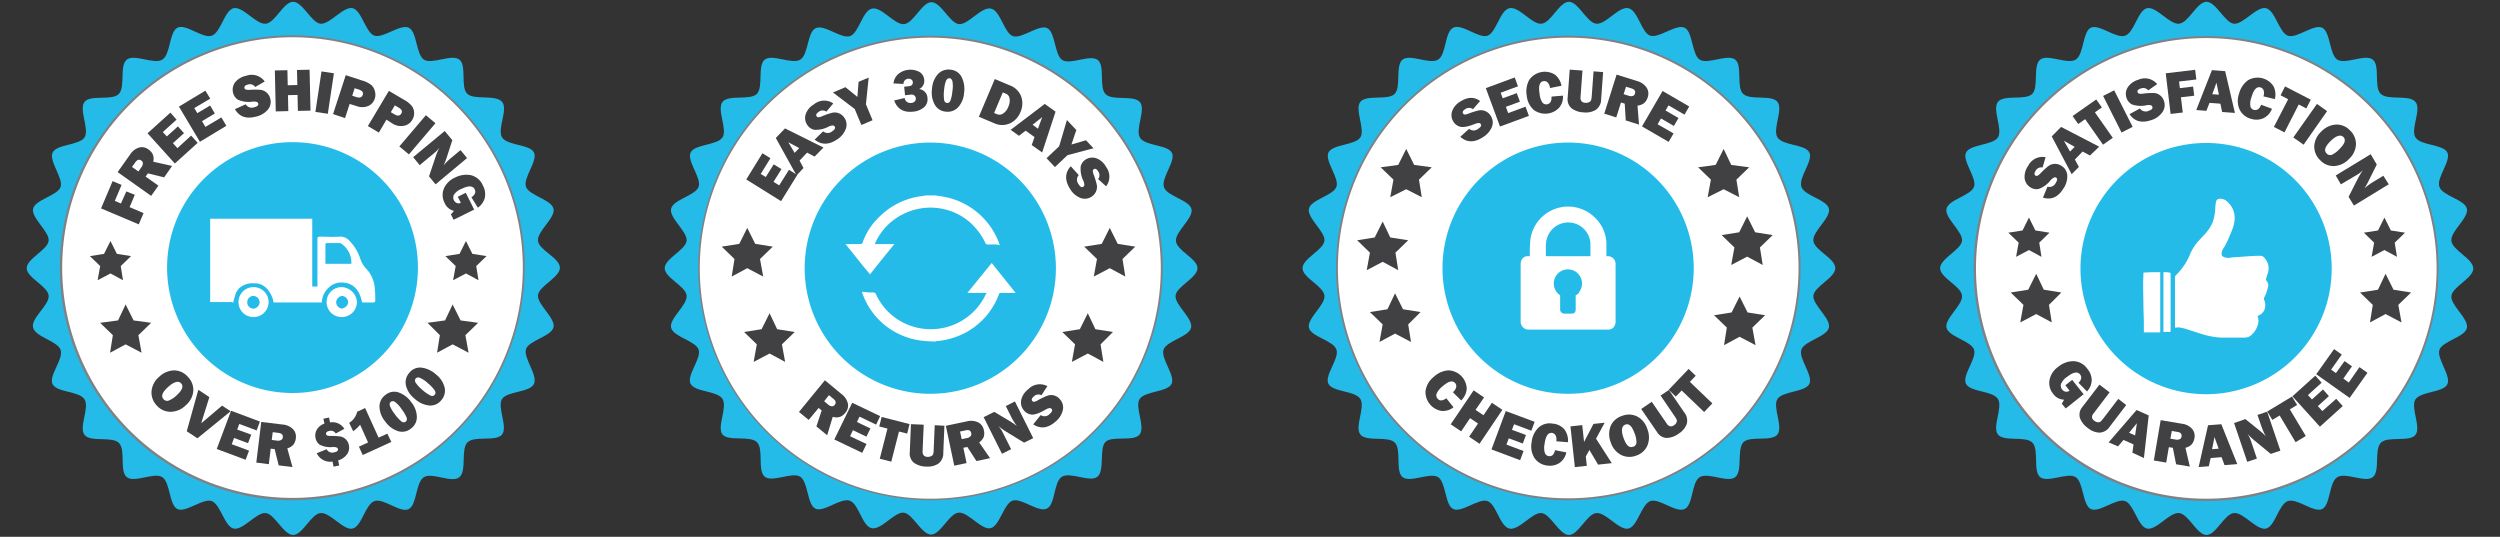 <svg viewBox="0 0 626.9 134.6" xmlns="http://www.w3.org/2000/svg" data-name="Layer 1" id="Layer_1"><rect x="0" y="0" width="626.9" height="134.6" fill="#333333" stroke="none"/><defs><style>.cls-1{fill:#25bbe8;}.cls-2{fill:#808184;}.cls-3,.cls-4{fill:#fff;}.cls-4{fill-rule:evenodd;}.cls-5{fill:#414042;}</style></defs><path d="M620.2,67.35c0,2.4-5.3,4.6-5.5,6.9s4.4,5.7,3.9,8-6.2,3.3-6.9,5.5,3,6.5,2,8.6-6.7,1.8-8,3.8,1.5,7,0,8.9-7,.2-8.7,2-.1,7.1-2,8.6-6.8-1.3-8.9,0-1.7,7-3.8,8-6.3-2.8-8.6-2-3.2,6.4-5.5,6.9-5.6-4.1-8-3.9-4.5,5.5-6.9,5.5-4.5-5.3-6.9-5.5-5.7,4.4-8,3.9-3.3-6.1-5.5-6.9-6.5,3-8.6,2-1.8-6.7-3.8-8-7,1.5-8.9,0-.2-7-2-8.7-7.1-.1-8.6-2,1.3-6.8,0-8.9-6.9-1.7-8-3.8,2.8-6.4,2-8.6-6.4-3.2-6.9-5.5,4.1-5.6,3.9-8-5.5-4.5-5.5-6.9,5.3-4.6,5.5-6.9-4.4-5.7-3.9-8,6.1-3.3,6.9-5.5-3-6.5-2-8.6,6.7-1.8,8-3.8-1.5-7,0-8.9,6.9-.3,8.6-2,.1-7.1,2-8.6,6.8,1.3,8.9,0,1.7-7,3.8-8,6.3,2.8,8.6,2,3.2-6.4,5.5-6.9,5.6,4.1,8,3.9,4.5-5.5,6.9-5.5,4.6,5.3,6.9,5.5,5.7-4.4,8-3.9,3.3,6.1,5.5,6.9,6.5-3,8.6-2,1.8,6.7,3.8,8,7-1.5,8.9,0,.2,6.9,2,8.6,7.1.1,8.7,2-1.3,6.8,0,8.9,7,1.7,8,3.8-2.8,6.3-2,8.6,6.4,3.2,6.9,5.5-4.1,5.6-3.9,8S620.2,64.85,620.2,67.35Z" class="cls-1"></path><path d="M553.3,125.65a58.3,58.3,0,1,1,58.2-58.3A58.31,58.31,0,0,1,553.3,125.65Zm-.1-115.6a57.3,57.3,0,1,0,57.3,57.3A57.37,57.37,0,0,0,553.2,10.05Z" class="cls-2"></path><path d="M611,67.35a57.75,57.75,0,1,1-57.8-57.8h0A57.83,57.83,0,0,1,611,67.35Z" class="cls-3"></path><path d="M584.7,67.35a31.5,31.5,0,1,1-31.5-31.5,31.5,31.5,0,0,1,31.5,31.5Z" class="cls-1"></path><path d="M545.4,82.15V69.55a.76.76,0,0,1,.2-.5,16.44,16.44,0,0,0,2.6-3.3,16.27,16.27,0,0,0,1.1-2.3,13.41,13.41,0,0,1,1.8-2.8c.7-.8,1.5-1.6,2.2-2.4a9.74,9.74,0,0,0,1.5-2.4,11.56,11.56,0,0,0,.7-3.7,7.72,7.72,0,0,1,.2-1.5.86.86,0,0,1,.8-.8,2.49,2.49,0,0,1,2,.7,5.47,5.47,0,0,1,1.8,5,9.51,9.51,0,0,1-.7,2.4c-.4,1-.8,2-1.3,3a10,10,0,0,1-.8,1.4,2.3,2.3,0,0,0-.4,1.4.76.76,0,0,0,.2.5,2.83,2.83,0,0,0,1.8.4c1.2-.2,2.3-.2,3.5-.3s2.7-.2,4-.2a1.37,1.37,0,0,1,1.3.6,3.83,3.83,0,0,1,.8,3.7c-.2.5-.3,1-.5,1.5v.3a1.68,1.68,0,0,1,.5,1.8,9.87,9.87,0,0,1-1,2.7v.3a3.4,3.4,0,0,1,.3,2,2.59,2.59,0,0,1-1.3,1.9l-.6.3a3.31,3.31,0,0,1,0,2.4,5.34,5.34,0,0,1-1.7,2.5,2.39,2.39,0,0,1-1.4.5h-6.3a20.42,20.42,0,0,1-4.3-.8c-1.6-.5-3.1-1-4.7-1.5l-1.5-.3C546.1,82.15,545.8,82.15,545.4,82.15Z" class="cls-4"></path><path d="M541.7,68.25c-1.4,0-2.8,0-4.2.1-.2,3,0,6.1,0,9.1.1,2,.1,3.9.1,5.9h4.1Z" class="cls-4"></path><path d="M544.3,68.65a.27.27,0,0,0-.3-.3c-.4,0-.4-.1-.8-.1h-.7v15H544a.27.27,0,0,0,.3-.3Z" class="cls-4"></path><polygon points="510.6 68.65 512.5 72.65 516.9 73.35 513.8 76.45 514.5 80.85 510.6 78.75 506.6 80.85 507.4 76.45 504.2 73.35 508.6 72.65 510.6 68.65" class="cls-5"></polygon><polygon points="598.2 68.65 596.3 72.65 591.8 73.35 595 76.45 594.3 80.85 598.2 78.75 602.2 80.85 601.4 76.45 604.6 73.35 600.2 72.65 598.2 68.65" class="cls-5"></polygon><polygon points="508.78 54.56 510.39 57.79 513.93 58.35 511.36 60.85 511.92 64.4 508.78 62.7 505.55 64.4 506.2 60.85 503.62 58.35 507.17 57.79 508.78 54.56" class="cls-5"></polygon><polygon points="597.92 54.56 599.53 57.79 603.08 58.35 600.5 60.85 601.06 64.4 597.92 62.7 594.7 64.4 595.34 60.85 592.76 58.35 596.31 57.79 597.92 54.56" class="cls-5"></polygon><path d="M512.29,49.56l1.13-2.75a1.74,1.74,0,0,0,2.07-.93c.42-.67.46-1.12.11-1.34a.59.59,0,0,0-.59,0,3.07,3.07,0,0,0-.8.65,6.64,6.64,0,0,1-3,2.2,2.77,2.77,0,0,1-2.06-.41,3.07,3.07,0,0,1-1.45-2.23,4.67,4.67,0,0,1,.9-3.19,4,4,0,0,1,4.35-2.14L512.2,42a1.59,1.59,0,0,0-1.75.83c-.37.58-.38,1,0,1.22a.52.52,0,0,0,.5,0,3.16,3.16,0,0,0,.74-.6,18.64,18.64,0,0,1,2-1.84,2.86,2.86,0,0,1,3.28,0A3,3,0,0,1,518.39,44a5.31,5.31,0,0,1-1,3.32Q515.41,50.51,512.29,49.56Z" class="cls-5"></path><path d="M524.08,39l-1.85-1-1.93,2,1,1.86-1.81,1.82-5-9.48,2.35-2.37,9.55,4.95Zm-5-1,1.17-1.18-2.7-1.51Z" class="cls-5"></path><path d="M525.32,28.17l4.48,6.39-2.45,1.72-4.48-6.4-1.74,1.22-1.41-2,5.93-4.16,1.41,2Z" class="cls-5"></path><path d="M530.15,22.64l4.63,9.17L532,33.23l-4.62-9.17Z" class="cls-5"></path><path d="M534,28.62l2.61-1.42a1.74,1.74,0,0,0,2.19.59c.75-.25,1.06-.57.93-1a.6.6,0,0,0-.42-.41,2.92,2.92,0,0,0-1,0,6.68,6.68,0,0,1-3.72-.2,2.83,2.83,0,0,1-1.34-1.62,3.08,3.08,0,0,1,.29-2.64A4.68,4.68,0,0,1,536.2,20a4,4,0,0,1,4.73,1.09l-2.24,1.57a1.6,1.6,0,0,0-1.88-.46q-1,.33-.78.93a.51.51,0,0,0,.36.35,2.89,2.89,0,0,0,1,0,18.3,18.3,0,0,1,2.7-.16,2.69,2.69,0,0,1,1.55.57,2.8,2.8,0,0,1,1,1.46,3,3,0,0,1-.41,2.79,5.25,5.25,0,0,1-2.84,2Q535.8,31.33,534,28.62Z" class="cls-5"></path><path d="M550.22,24l-3.33.39.46,3.82-3.05.36-1.22-10.19,7.38-.88.29,2.43-4.33.51.2,1.66,3.32-.4Z" class="cls-5"></path><path d="M557.22,28.08,556.79,26l-2.74-.21-.77,2-2.55-.2,3.93-10,3.32.25,2.45,10.48Zm-2.47-4.46,1.66.12-.61-3Z" class="cls-5"></path><path d="M567,26.27l2.72,1a4.22,4.22,0,0,1-2.16,2.38,4.38,4.38,0,0,1-3.1.14,4.43,4.43,0,0,1-2.84-2.28,5.35,5.35,0,0,1-.16-4,6,6,0,0,1,2.27-3.4,4.76,4.76,0,0,1,6.37,1.51,4.67,4.67,0,0,1,.34,3.23l-2.87-.69a2.28,2.28,0,0,0,.05-1.54,1.22,1.22,0,0,0-.76-.7c-1-.28-1.71.54-2.28,2.45a4.5,4.5,0,0,0-.27,2.3,1.2,1.2,0,0,0,.87.88C566,27.74,566.57,27.33,567,26.27Z" class="cls-5"></path><path d="M576.43,26.2l-3.57,7-2.66-1.37,3.58-6.94-1.9-1L573,21.67,579.45,25l-1.12,2.19Z" class="cls-5"></path><path d="M583.54,27.87l-5.89,8.41-2.58-1.81L581,26.06Z" class="cls-5"></path><path d="M581.8,40.16a4.7,4.7,0,0,1-1.48-3.52A5.39,5.39,0,0,1,582.08,33a5.56,5.56,0,0,1,3.62-1.76,4.56,4.56,0,0,1,3.62,1.5,4.61,4.61,0,0,1,1.46,3.47,5.23,5.23,0,0,1-1.72,3.63,5.54,5.54,0,0,1-3.74,1.8A4.58,4.58,0,0,1,581.8,40.16Zm1.64-1.66a1.21,1.21,0,0,0,1.3.32,6.2,6.2,0,0,0,2-1.55c1.27-1.26,1.56-2.23.89-2.91s-1.82-.38-3.26,1.06S582.74,37.79,583.44,38.5Z" class="cls-5"></path><path d="M590.27,51.55l-1.34-2.19,2.42-4.76a15.89,15.89,0,0,1,1.25-2,6.85,6.85,0,0,1-1.32,1.09L587,46.23,585.71,44l8.77-5.33L596,41.26l-2,4a16,16,0,0,1-1.12,2,14.53,14.53,0,0,1,2.17-1.61l2.6-1.58L599,46.21Z" class="cls-5"></path><path d="M522.49,98.86,518,102.43l-1-1.21a6.56,6.56,0,0,0,.59-1,3.39,3.39,0,0,1-2.73-1.46,4.22,4.22,0,0,1-.93-3.42A5.29,5.29,0,0,1,516.1,92a6,6,0,0,1,3.8-1.43,4.38,4.38,0,0,1,3.52,1.91,4.5,4.5,0,0,1,1.1,2.9,4.37,4.37,0,0,1-1.18,2.78L521.21,96q1.13-1.17.39-2.1c-.64-.81-1.74-.6-3.28.62a3.79,3.79,0,0,0-1.53,1.85,1.55,1.55,0,0,0,.3,1.29,1.4,1.4,0,0,0,.87.55,1.21,1.21,0,0,0,1-.26l-1.05-1.34,1.71-1.35Z" class="cls-5"></path><path d="M533.17,101.57l-4.12,5.4a3.25,3.25,0,0,1-2.6,1.52,4.91,4.91,0,0,1-2.89-1.15,5.39,5.39,0,0,1-2-2.54,3,3,0,0,1,.67-2.82l4.23-5.53L529,98.39l-4,5.25a1.54,1.54,0,0,0-.41,1,1.27,1.27,0,0,0,.58.87,1.68,1.68,0,0,0,.89.38,1,1,0,0,0,.69-.18,6.51,6.51,0,0,0,.78-.91l3.65-4.78Z" class="cls-5"></path><path d="M534.72,113.52l.28-2.08-2.51-1.12-1.38,1.61-2.35-1,7-8.11,3.05,1.35-1.2,10.69Zm-.84-5,1.52.67.44-3.06Z" class="cls-5"></path><path d="M549.12,117l-3.44-.58-.82-4.13-1-.16-.66,3.87-3.11-.53,1.72-10.12,5.29.9a4.07,4.07,0,0,1,2.58,1.28,2.73,2.73,0,0,1,.6,2.32,3.34,3.34,0,0,1-.62,1.49,3,3,0,0,1-1.64.94Zm-4.88-7,1.33.23a1.76,1.76,0,0,0,1-.09.82.82,0,0,0,.47-.66q.16-1-1-1.17l-1.44-.25Z" class="cls-5"></path><path d="M557.82,116.64l-.74-2-2.74.22-.46,2.06-2.55.2,2.36-10.48,3.33-.26,4,10Zm-3.12-4,1.66-.13-1.06-2.91Z" class="cls-5"></path><path d="M571.83,113l-2.42.82-4.13-3.4a17,17,0,0,1-1.71-1.65,7.29,7.29,0,0,1,.78,1.51l1.59,4.71-2.42.82-3.3-9.72,2.82-1,3.48,2.8a14.48,14.48,0,0,1,1.66,1.52,15,15,0,0,1-1.1-2.48l-1-2.88,2.43-.82Z" class="cls-5"></path><path d="M574.2,102.65l4,6.69-2.56,1.54-4-6.69-1.83,1.1-1.27-2.11,6.21-3.74,1.27,2.11Z" class="cls-5"></path><path d="M585.83,100l1.64,1.82L581.74,107l-6.89-7.62,5.73-5.18,1.59,1.76-3.43,3.11,1,1.1,2.77-2.51L584,99.33l-2.78,2.51,1.13,1.24Z" class="cls-5"></path><path d="M591.66,92.06l2,1.42-4.47,6.3-8.37-5.94,4.47-6.3,1.93,1.37-2.68,3.78,1.22.86,2.16-3,1.86,1.31-2.16,3.06,1.36,1Z" class="cls-5"></path><path d="M300.28,67.25c0,2.4-5.3,4.6-5.5,6.9s4.4,5.7,3.9,8-6.1,3.3-6.9,5.5,3,6.5,2,8.6-6.7,1.8-8,3.8,1.5,7,0,8.9-7,.2-8.6,1.9-.1,7.2-2,8.7-6.8-1.3-8.9,0-1.6,7-3.8,8-6.4-2.8-8.6-2-3.2,6.4-5.5,6.9-5.6-4.1-8-3.9-4.5,5.5-6.9,5.5-4.6-5.3-6.9-5.5-5.6,4.4-8,3.9-3.2-6.1-5.5-6.9-6.5,3-8.6,2-1.8-6.7-3.8-8-7,1.5-8.9,0-.2-7-2-8.7-7.1-.1-8.6-1.9,1.3-6.8,0-8.9-6.9-1.7-8-3.8,2.8-6.4,2-8.6-6.4-3.2-6.9-5.5,4.1-5.6,3.9-8-5.5-4.5-5.5-6.9,5.3-4.6,5.5-6.9-4.4-5.7-3.9-8,6.1-3.3,6.9-5.5-3-6.5-2-8.6,6.7-1.8,8-3.8-1.5-7,0-8.9,6.9-.3,8.6-2,.1-7.1,2-8.6,6.8,1.3,8.9,0,1.7-6.9,3.9-7.9,6.4,2.8,8.6,2,3.1-6.4,5.5-6.9,5.6,4.1,8,3.9,4.5-5.5,6.9-5.5,4.6,5.3,6.9,5.5,5.6-4.4,8-3.9,3.3,6.1,5.5,6.9,6.5-3,8.6-2,1.8,6.7,3.8,8,7-1.5,8.9,0,.2,6.9,2,8.6,7.1.1,8.6,2-1.3,6.8,0,8.9,7,1.7,8,3.8-2.8,6.3-2,8.6,6.4,3.2,6.9,5.5-4.1,5.6-3.9,8S300.28,64.85,300.28,67.25Z" class="cls-1"></path><path d="M233.28,125.45a58.25,58.25,0,1,1,58.3-58.2A58.32,58.32,0,0,1,233.28,125.45Zm0-115.5a57.25,57.25,0,1,0,57.3,57.3A57.37,57.37,0,0,0,233.28,10Z" class="cls-2"></path><path d="M291.08,67.25a57.8,57.8,0,1,1-57.8-57.8h0a57.83,57.83,0,0,1,57.8,57.8Z" class="cls-3"></path><path d="M264.78,67.25a31.5,31.5,0,1,1-31.5-31.5h0a31.56,31.56,0,0,1,31.5,31.5Z" class="cls-1"></path><path d="M234.48,49l2,.3a18.32,18.32,0,0,1,14.1,11.8c0,.1.1.3.1.4a3.59,3.59,0,0,0-1.1-.2h-2a.52.52,0,0,1-.4-.2,16.24,16.24,0,0,0-3.8-5.2,14.66,14.66,0,0,0-6.9-3.5,14.89,14.89,0,0,0-4.2-.3,15.42,15.42,0,0,0-8.5,3.3,14.56,14.56,0,0,0-4.2,5.3l-.2.5h4.9c-2.1,2.6-4.1,5-6.1,7.6l-1.6-1.9-4.4-5.5-.1-.1v-.1h3.7a.55.55,0,0,0,.5-.3,16.13,16.13,0,0,1,3.8-6.1,18.33,18.33,0,0,1,10.2-5.5l2-.3Z" class="cls-4"></path><path d="M232.28,85.55c-.6-.1-1.2-.1-1.7-.2a18,18,0,0,1-14.4-12v-.2a21.05,21.05,0,0,0,2.5.2c.7-.1.9.2,1.1.7a15,15,0,0,0,10.6,8.2,15.24,15.24,0,0,0,16.8-8.4c.1-.1.1-.2.2-.4h-4.8l6.1-7.5,6,7.5H251a.46.46,0,0,0-.5.3,17.91,17.91,0,0,1-11.6,11,18.61,18.61,0,0,1-4.1.8l-.3.1Z" class="cls-4"></path><polygon points="192.98 78.55 194.88 82.55 199.28 83.25 196.08 86.35 196.88 90.75 192.98 88.65 188.98 90.75 189.78 86.35 186.58 83.25 190.98 82.55 192.98 78.55" class="cls-5"></polygon><polygon points="187.38 57.15 189.38 61.15 193.78 61.85 190.58 64.95 191.38 69.35 187.38 67.25 183.48 69.35 184.18 64.95 180.98 61.85 185.38 61.15 187.38 57.15" class="cls-5"></polygon><polygon points="272.78 78.55 270.78 82.55 266.38 83.25 269.58 86.35 268.78 90.75 272.78 88.65 276.68 90.75 275.98 86.35 279.08 83.25 274.68 82.55 272.78 78.55" class="cls-5"></polygon><polygon points="278.28 57.15 276.28 61.15 271.88 61.85 275.08 64.95 274.28 69.35 278.28 67.25 282.18 69.35 281.48 64.95 284.68 61.85 280.28 61.15 278.28 57.15" class="cls-5"></polygon><path d="M207.42,109.14l-2.7-2.21,1.32-4-.76-.63-2.49,3-2.44-2,6.5-7.94L211,98.8a4.16,4.16,0,0,1,1.61,2.39,2.7,2.7,0,0,1-.63,2.32,3.29,3.29,0,0,1-1.27,1,3,3,0,0,1-1.89,0Zm-.75-8.53,1,.85a1.68,1.68,0,0,0,.89.42.85.85,0,0,0,.75-.34c.41-.51.31-1-.32-1.53l-1.12-.92Z" class="cls-5"></path><path d="M217.28,111.34l-1.07,2.21-7-3.34L213.7,101l7,3.35-1,2.13-4.17-2-.65,1.34,3.38,1.62-1,2.06-3.38-1.63-.72,1.52Z" class="cls-5"></path><path d="M225.43,108.21l-1.93,7.56-2.89-.74,1.93-7.56-2.06-.53.6-2.38,7,1.79-.6,2.38Z" class="cls-5"></path><path d="M236.82,106.76l-.28,6.79a3.2,3.2,0,0,1-1.26,2.73,5,5,0,0,1-3,.72,5.39,5.39,0,0,1-3.08-.94,3,3,0,0,1-1.06-2.7l.29-7,3.2.14-.28,6.59a1.56,1.56,0,0,0,.27,1.09,1.31,1.31,0,0,0,1,.38,1.7,1.7,0,0,0,.94-.21.92.92,0,0,0,.46-.53,5.92,5.92,0,0,0,.12-1.2l.25-6Z" class="cls-5"></path><path d="M248.27,114.89l-3.42.72-2.28-3.53-1,.2.81,3.84-3.09.65-2.11-10,5.25-1.1a4.15,4.15,0,0,1,2.87.25,2.73,2.73,0,0,1,1.41,1.94,3.35,3.35,0,0,1,0,1.61,3.07,3.07,0,0,1-1.18,1.47Zm-7.12-4.76,1.32-.28a1.6,1.6,0,0,0,.88-.44.81.81,0,0,0,.2-.78q-.2-1-1.38-.72l-1.43.3Z" class="cls-5"></path><path d="M259.09,109.87,256.8,111l-4.55-2.79a17.75,17.75,0,0,1-1.93-1.41,7.24,7.24,0,0,1,1,1.4l2.23,4.44-2.29,1.15-4.6-9.18,2.66-1.33,3.83,2.28a15.24,15.24,0,0,1,1.85,1.28,15.31,15.31,0,0,1-1.43-2.3l-1.36-2.72,2.29-1.15Z" class="cls-5"></path><path d="M259.09,106.4l1.88-2.31a1.73,1.73,0,0,0,2.25-.29c.6-.51.76-.93.49-1.25a.57.57,0,0,0-.54-.21,2.71,2.71,0,0,0-1,.39c-1.6.91-2.77,1.32-3.52,1.22a2.81,2.81,0,0,1-1.86-1,3.08,3.08,0,0,1-.73-2.55,4.67,4.67,0,0,1,1.78-2.79,4,4,0,0,1,4.79-.78l-1.47,2.29a1.6,1.6,0,0,0-1.92.29c-.52.45-.65.83-.37,1.16a.53.53,0,0,0,.47.18,2.84,2.84,0,0,0,.88-.36,18.38,18.38,0,0,1,2.44-1.17,2.72,2.72,0,0,1,1.65-.06,2.79,2.79,0,0,1,1.5,1,3,3,0,0,1,.69,2.74,5.31,5.31,0,0,1-1.9,2.89Q261.79,108.21,259.09,106.4Z" class="cls-5"></path><path d="M197.84,42.58l2.08,1.29-4.06,6.57L187.13,45l4.06-6.57,2,1.24-2.43,3.95,1.26.78,2-3.19,1.94,1.2-2,3.19,1.43.88Z" class="cls-5"></path><path d="M204.26,39.27l-1.86-1-1.91,2,1,1.85L199.75,44l-5.21-9.4,2.31-2.4L206.49,37Zm-5-.94,1.15-1.2-2.73-1.46Z" class="cls-5"></path><path d="M204.28,35l2.13-2.07a1.75,1.75,0,0,0,2.27,0c.66-.45.87-.84.63-1.19a.59.59,0,0,0-.51-.28,2.88,2.88,0,0,0-1,.28,6.86,6.86,0,0,1-3.63.81,2.79,2.79,0,0,1-1.73-1.21,3.08,3.08,0,0,1-.43-2.62,4.62,4.62,0,0,1,2.1-2.56,4,4,0,0,1,4.84-.22L207.22,28a1.59,1.59,0,0,0-1.94.06c-.57.38-.74.75-.5,1.11a.55.55,0,0,0,.44.24,2.9,2.9,0,0,0,.92-.26,18.19,18.19,0,0,1,2.56-.88,2.81,2.81,0,0,1,1.64.13,2.91,2.91,0,0,1,1.39,1.13,3,3,0,0,1,.35,2.81A5.38,5.38,0,0,1,209.87,35C207.79,36.37,205.92,36.36,204.28,35Z" class="cls-5"></path><path d="M217.83,19.45l-.69,6.7,1.66,4L216,31.34l-1.67-4-5.46-4.15L212,21.86l3,2.44.3-3.79Z" class="cls-5"></path><path d="M224.22,25.19l2.63-.61a1.45,1.45,0,0,0,1.64,1.24,1.35,1.35,0,0,0,.89-.38,1,1,0,0,0,.27-.83,1,1,0,0,0-.26-.56,1.08,1.08,0,0,0-.44-.3,1.92,1.92,0,0,0-.76,0l-1.24.13-.22-2.13,1-.11c.56-.06.91-.19,1-.41a.94.94,0,0,0,.17-.65.84.84,0,0,0-.37-.64,1.12,1.12,0,0,0-.81-.19,1.26,1.26,0,0,0-1.16,1.3l-2.51-.13a3.67,3.67,0,0,1,1.2-2.36,4.83,4.83,0,0,1,5.27-.54,2.52,2.52,0,0,1,1.24,2,2.26,2.26,0,0,1-.29,1.41,2.12,2.12,0,0,1-1,.9,2.34,2.34,0,0,1,2.1,2.21,2.66,2.66,0,0,1-.89,2.39A4.83,4.83,0,0,1,228.94,28C226.56,28.26,225,27.32,224.22,25.19Z" class="cls-5"></path><path d="M237.19,28a3.46,3.46,0,0,1-2.78-1.74,6.25,6.25,0,0,1-.7-3.94,6.07,6.07,0,0,1,1.48-3.73,3.58,3.58,0,0,1,3.1-1.12,3.41,3.41,0,0,1,2.82,1.8,6.61,6.61,0,0,1,.65,3.94,6,6,0,0,1-1.49,3.68A3.59,3.59,0,0,1,237.19,28Zm.25-2.17c.42.05.74-.2.94-.73a9.37,9.37,0,0,0,.44-2.22,7.38,7.38,0,0,0,0-2.58c-.15-.42-.39-.65-.72-.68s-.7.2-.91.71a8.35,8.35,0,0,0-.44,2.15,9.65,9.65,0,0,0,0,2.59A.85.85,0,0,0,237.44,25.82Z" class="cls-5"></path><path d="M245.46,29.27l4-9.45,3.65,1.55a4.78,4.78,0,0,1,3,2.93,5.33,5.33,0,0,1-.21,3.77,5.17,5.17,0,0,1-2.73,2.9,4.75,4.75,0,0,1-3.87-.07Zm3.82-.94.76.32a1.58,1.58,0,0,0,1.51-.19,3.47,3.47,0,0,0,1.3-1.69,3.69,3.69,0,0,0,.32-2,1.5,1.5,0,0,0-.95-1.28l-.76-.32Z" class="cls-5"></path><path d="M258.71,36.37l.71-2-2.23-1.6-1.68,1.28-2.08-1.49,8.55-6.5L264.69,28l-3.36,10.23Zm.22-5.09,1.35,1,1.06-2.91Z" class="cls-5"></path><path d="M274.21,37.18l-6.52,1.72-3.16,3-2.1-2.23,3.17-3,1.94-6.57,2.36,2.51-1.23,3.63,3.65-1.07Z" class="cls-5"></path><path d="M268.51,41.69l2,2.22a1.74,1.74,0,0,0-.06,2.26c.42.68.81.9,1.16.68a.59.59,0,0,0,.3-.5,2.86,2.86,0,0,0-.24-1,6.79,6.79,0,0,1-.67-3.66A2.85,2.85,0,0,1,272.25,40a3.11,3.11,0,0,1,2.64-.32,4.64,4.64,0,0,1,2.48,2.19,4,4,0,0,1,0,4.85l-2-1.81a1.59,1.59,0,0,0,0-1.94q-.54-.89-1.08-.54a.51.51,0,0,0-.26.43,2.87,2.87,0,0,0,.22.92,19.74,19.74,0,0,1,.79,2.6,2.81,2.81,0,0,1-.2,1.63,2.89,2.89,0,0,1-1.18,1.35,3.06,3.06,0,0,1-2.82.24,5.33,5.33,0,0,1-2.56-2.31Q266.3,44.08,268.51,41.69Z" class="cls-5"></path><path d="M460.22,67.25c0,2.4-5.3,4.6-5.5,6.9s4.4,5.7,3.9,8-6.1,3.3-6.9,5.5,3,6.5,2,8.6-6.7,1.8-8,3.8,1.5,7,0,8.9-7,.2-8.6,2-.1,7.2-2,8.7-6.8-1.3-8.9,0-1.6,7-3.8,8-6.4-2.8-8.6-2-3.2,6.4-5.5,6.9-5.6-4.1-8-3.9-4.5,5.5-6.9,5.5-4.6-5.3-6.9-5.5-5.6,4.4-8,3.9-3.3-6.1-5.5-6.9-6.5,3-8.6,2-1.8-6.7-3.8-8-7,1.5-8.9,0-.2-7-2-8.7-7.1-.1-8.6-2,1.3-6.8,0-8.9-6.9-1.7-8-3.8,2.8-6.3,2-8.6-6.4-3.2-6.9-5.5,4.1-5.6,3.9-8-5.5-4.5-5.5-6.9,5.3-4.6,5.5-6.9-4.4-5.7-3.9-8,6.1-3.3,6.9-5.5-3-6.5-2-8.6,6.7-1.8,8-3.8-1.5-7,0-8.9,6.9-.3,8.6-2,.1-7.1,2-8.6,6.8,1.3,8.9,0,1.6-6.9,3.8-8,6.4,2.8,8.6,2,3.1-6.4,5.5-6.9,5.6,4.1,8,3.9,4.5-5.5,6.9-5.5,4.5,5.3,6.9,5.5,5.6-4.4,8-3.9,3.3,6.2,5.5,6.9,6.5-3,8.6-2,1.8,6.7,3.8,8,7-1.5,8.9,0,.2,6.9,2,8.6,7.1.1,8.6,2-1.3,6.8,0,8.9,7,1.7,8,3.8-2.8,6.3-2,8.6,6.4,3.2,6.9,5.5-4.1,5.6-3.9,8S460.22,64.75,460.22,67.25Z" class="cls-1"></path><path d="M393.22,125.45a58.25,58.25,0,1,1,58.3-58.2A58.31,58.31,0,0,1,393.22,125.45Zm0-115.5a57.25,57.25,0,1,0,57.3,57.3A57.27,57.27,0,0,0,393.22,10Z" class="cls-2"></path><path d="M451,67.25a57.75,57.75,0,1,1-57.8-57.8A57.74,57.74,0,0,1,451,67.25Z" class="cls-3"></path><path d="M424.72,67.25a31.5,31.5,0,1,1-31.5-31.5h0a31.5,31.5,0,0,1,31.5,31.5Z" class="cls-1"></path><path d="M405.12,66.65v-.5a1.9,1.9,0,0,0-1.9-1.9h-.4v-2.6a9.2,9.2,0,0,0-2.8-7,9.55,9.55,0,0,0-16.2,5,26.8,26.8,0,0,0-.2,4v.6h-.5a1.62,1.62,0,0,0-1.6,1,3,3,0,0,0-.2,1.3v14.2a2,2,0,0,0,1.8,1.9h20.2a1.75,1.75,0,0,0,1.4-.7,2.4,2.4,0,0,0,.4-1.6Zm-10,7.4v3.4c0,.9-.3,1.2-1.2,1.2h-1.6a1.09,1.09,0,0,1-1.1-.9v-3.7a3.54,3.54,0,1,1,4.9-1,2,2,0,0,1-1,1Zm3.7-9.8h-11.2c.1-1.6-.2-3.2.4-4.8a5.57,5.57,0,0,1,10.8,1.7Z" class="cls-3"></path><polygon points="349.82 73.55 351.82 77.55 356.22 78.25 353.12 81.35 353.82 85.75 349.82 83.65 345.92 85.75 346.72 81.35 343.52 78.25 347.92 77.55 349.82 73.55" class="cls-5"></polygon><polygon points="346.72 55.55 348.62 59.55 353.12 60.25 349.92 63.35 350.62 67.75 346.72 65.65 342.72 67.75 343.52 63.35 340.32 60.25 344.72 59.55 346.72 55.55" class="cls-5"></polygon><polygon points="352.62 37.35 354.62 41.35 359.02 41.95 355.82 45.05 356.52 49.45 352.62 47.45 348.62 49.45 349.42 45.05 346.22 41.95 350.62 41.35 352.62 37.35" class="cls-5"></polygon><polygon points="436.22 74.35 434.22 78.35 429.82 79.05 433.02 82.15 432.32 86.55 436.22 84.45 440.22 86.55 439.42 82.15 442.62 79.05 438.22 78.35 436.22 74.35" class="cls-5"></polygon><polygon points="438.12 54.25 436.12 58.25 431.72 58.95 434.92 62.05 434.12 66.45 438.12 64.35 442.02 66.45 441.32 62.05 444.52 58.95 440.12 58.25 438.12 54.25" class="cls-5"></polygon><polygon points="432.22 37.35 430.22 41.35 425.82 41.95 429.02 45.05 428.22 49.45 432.22 47.45 436.12 49.45 435.42 45.05 438.62 41.95 434.12 41.35 432.22 37.35" class="cls-5"></polygon><path d="M366.19,34.3l2.2-2a1.75,1.75,0,0,0,2.27,0c.67-.42.89-.81.67-1.16a.61.61,0,0,0-.51-.3,3.19,3.19,0,0,0-1,.25c-1.7.66-2.92.9-3.65.69a2.76,2.76,0,0,1-1.7-1.25,3.05,3.05,0,0,1-.34-2.63,4.62,4.62,0,0,1,2.17-2.5c1.77-1.11,3.39-1.14,4.85-.07l-1.79,2.05a1.6,1.6,0,0,0-1.94,0c-.59.36-.76.72-.54,1.09a.52.52,0,0,0,.43.25,2.74,2.74,0,0,0,.93-.23,18.63,18.63,0,0,1,2.58-.8,2.78,2.78,0,0,1,1.65.18,2.85,2.85,0,0,1,1.34,1.17,3,3,0,0,1,.28,2.82,5.39,5.39,0,0,1-2.3,2.58C369.66,35.82,367.79,35.75,366.19,34.3Z" class="cls-5"></path><path d="M382.54,26.75l.85,2.3-7.25,2.68-3.56-9.63,7.25-2.68.82,2.22-4.34,1.61.51,1.4,3.52-1.3.79,2.14-3.52,1.3.58,1.57Z" class="cls-5"></path><path d="M389.05,24.22l2.88-.24a4.21,4.21,0,0,1-1,3.07,4.82,4.82,0,0,1-6.3.53A5.39,5.39,0,0,1,382.85,24a6,6,0,0,1,.64-4,4.79,4.79,0,0,1,6.42-1.29,4.64,4.64,0,0,1,1.65,2.79l-2.89.58a2.27,2.27,0,0,0-.6-1.42,1.22,1.22,0,0,0-1-.32c-1,.14-1.33,1.2-1,3.18a4.67,4.67,0,0,0,.71,2.2,1.25,1.25,0,0,0,1.17.44C388.74,26,389.12,25.36,389.05,24.22Z" class="cls-5"></path><path d="M402,18.08l-.5,6.79a3.2,3.2,0,0,1-1.34,2.68,4.91,4.91,0,0,1-3.05.63,5.36,5.36,0,0,1-3-1,3,3,0,0,1-1-2.72l.51-7,3.2.23-.48,6.58a1.55,1.55,0,0,0,.23,1.1,1.31,1.31,0,0,0,1,.41,1.58,1.58,0,0,0,.95-.18.92.92,0,0,0,.48-.52,7.33,7.33,0,0,0,.16-1.19l.44-6Z" class="cls-5"></path><path d="M411,31.25l-3.33-1.05-.25-4.2-.94-.3-1.19,3.75-3-.95,3.09-9.79,5.12,1.61A4.15,4.15,0,0,1,412.92,22a2.75,2.75,0,0,1,.27,2.38,3.26,3.26,0,0,1-.82,1.39,3,3,0,0,1-1.75.7Zm-3.86-7.64,1.28.41a1.8,1.8,0,0,0,1,.05.83.83,0,0,0,.56-.59c.2-.63-.09-1.06-.86-1.31l-1.38-.43Z" class="cls-5"></path><path d="M419.66,33.46l-1.23,2.12-6.68-3.88,5.16-8.88,6.68,3.88-1.19,2.05-4-2.33-.75,1.29,3.24,1.88-1.14,2-3.24-1.88-.85,1.45Z" class="cls-5"></path><path d="M362.68,99.87l1.8,2.26a4.2,4.2,0,0,1-3.08.9,4.8,4.8,0,0,1-3.94-4.94,5.39,5.39,0,0,1,2-3.52,6,6,0,0,1,3.71-1.7,4.76,4.76,0,0,1,4.63,4.63,4.61,4.61,0,0,1-1.4,2.92l-2.08-2.08a2.26,2.26,0,0,0,.84-1.29,1.16,1.16,0,0,0-.28-1q-1-1.11-3.22.89a4.57,4.57,0,0,0-1.43,1.82,1.21,1.21,0,0,0,.27,1.21C361,100.59,361.77,100.55,362.68,99.87Z" class="cls-5"></path><path d="M376.73,102.77,371,111.28l-2.61-1.77,2.24-3.31-2-1.34-2.23,3.31-2.62-1.77,5.75-8.51,2.61,1.77L370,102.79l2,1.34,2.11-3.13Z" class="cls-5"></path><path d="M382.05,113.1l-.86,2.3L374,112.7l3.59-9.62,7.24,2.7L384,108l-4.34-1.62-.52,1.4,3.51,1.31-.8,2.13-3.51-1.31-.58,1.58Z" class="cls-5"></path><path d="M389.94,112.89l2.83.55a4.2,4.2,0,0,1-1.76,2.68,4.36,4.36,0,0,1-3,.62,4.42,4.42,0,0,1-3.17-1.81,5.37,5.37,0,0,1-.77-4,5.88,5.88,0,0,1,1.72-3.7,4.13,4.13,0,0,1,3.56-1,4.19,4.19,0,0,1,3,1.53,4.66,4.66,0,0,1,.83,3.13l-2.93-.23a2.28,2.28,0,0,0-.2-1.53,1.19,1.19,0,0,0-.86-.57c-1-.13-1.61.79-1.87,2.77a4.48,4.48,0,0,0,.09,2.31,1.21,1.21,0,0,0,1,.74C389.15,114.5,389.69,114,389.94,112.89Z" class="cls-5"></path><path d="M404.17,116.14l-3.43.37-2.18-3.67-.9,1.62.25,2.35-3,.32-1.1-10.21,2.95-.32.46,4.22,2.36-4.52,2.81-.3-2.17,4Z" class="cls-5"></path><path d="M410.34,114.23a4.66,4.66,0,0,1-3.81-.14,5.33,5.33,0,0,1-2.61-3.14,5.64,5.64,0,0,1-.08-4,4.56,4.56,0,0,1,2.89-2.65,4.61,4.61,0,0,1,3.77.12,5.25,5.25,0,0,1,2.56,3.09,5.58,5.58,0,0,1,.07,4.15A4.6,4.6,0,0,1,410.34,114.23Zm-.82-2.19a1.19,1.19,0,0,0,.84-1.05,6.25,6.25,0,0,0-.55-2.51c-.61-1.67-1.37-2.35-2.27-2s-1.1,1.49-.4,3.4S408.59,112.38,409.52,112Z" class="cls-5"></path><path d="M418.49,97.79l3.84,5.61a3.23,3.23,0,0,1,.63,2.94,4.89,4.89,0,0,1-2,2.39,5.41,5.41,0,0,1-3,1.09,3,3,0,0,1-2.47-1.52l-3.94-5.74,2.64-1.81,3.74,5.44a1.54,1.54,0,0,0,.86.71,1.3,1.3,0,0,0,1-.28,1.58,1.58,0,0,0,.63-.73.94.94,0,0,0,0-.71,6.67,6.67,0,0,0-.62-1l-3.4-5Z" class="cls-5"></path><path d="M423.75,95.76l5.64,5.4-2.06,2.16-5.64-5.4-1.47,1.53-1.78-1.7,5-5.23,1.78,1.7Z" class="cls-5"></path><path d="M140.4,67.15c0,2.4-5.3,4.6-5.5,6.9s4.4,5.7,3.9,8-6.2,3.3-6.9,5.5,3,6.5,2,8.7-6.7,1.8-8,3.8,1.5,7,0,8.9-7,.2-8.7,2-.1,7.1-2,8.7-6.8-1.3-8.9,0-1.7,6.9-3.8,8-6.3-2.8-8.6-2-3.2,6.4-5.5,6.9-5.6-4.1-8-3.9-4.5,5.5-6.9,5.5-4.6-5.3-6.9-5.5-5.7,4.4-8,3.9-3.3-6.1-5.5-6.9-6.5,3-8.6,2-1.8-6.7-3.8-8-7,1.5-8.9,0-.2-6.9-2-8.6-7.1-.1-8.6-2,1.3-6.8,0-8.9-6.9-1.7-8-3.8,2.8-6.3,2-8.6-6.3-3.2-6.9-5.6,4.1-5.6,3.9-8-5.5-4.5-5.5-6.9,5.3-4.6,5.5-6.9-4.4-5.7-3.9-8,6.2-3.3,6.9-5.5-3-6.5-2-8.6,6.7-1.8,8-3.8-1.5-7,0-8.9,6.9-.2,8.6-2,.1-7.1,2-8.6,6.8,1.3,8.9,0,1.7-6.9,3.8-8,6.3,2.8,8.6,2,3.2-6.4,5.5-6.9,5.6,4.1,8,3.9S71.1.45,73.5.45s4.6,5.3,6.9,5.5,5.7-4.4,8-3.9,3.3,6.2,5.5,6.9,6.5-3,8.6-2,1.8,6.7,3.8,8,7-1.5,8.9,0,.2,7,2,8.6,7.1.1,8.7,2-1.3,6.8,0,8.9,7,1.7,8,3.8-2.8,6.4-2,8.6,6.4,3.2,6.9,5.5-4.1,5.6-3.9,8S140.4,64.65,140.4,67.15Z" class="cls-1"></path><path d="M73.4,125.45a58.3,58.3,0,1,1,58.2-58.3A58.49,58.49,0,0,1,73.4,125.45Zm0-115.6a57.3,57.3,0,1,0,57.2,57.3A57.37,57.37,0,0,0,73.4,9.85Z" class="cls-2"></path><path d="M131.1,67.15A57.75,57.75,0,1,1,73.4,9.35h0A57.74,57.74,0,0,1,131.1,67.15Z" class="cls-3"></path><path d="M104.8,67.15a31.45,31.45,0,1,1-31.5-31.5h0a31.43,31.43,0,0,1,31.5,31.5Z" class="cls-1"></path><path d="M94,72.55a8,8,0,0,0-2.1-5.1,6.7,6.7,0,0,1-1.6-2.7,11.64,11.64,0,0,0-2.7-4.4,3,3,0,0,0-2.5-1c-1.6.1-3.2,0-4.7,0-.8,0-.8.1-.8.8v11.7H78.3v-17H52.7v20.9h5.7c.1-.1.1-.3.2-.4.2-.7.4-1.4.6-2l.6-.9a5,5,0,0,1,4-1.4c3.1-.1,4.4,3.1,4.7,4.2,0,.2.1.4.1.6H80.7a5.19,5.19,0,0,1,1.6-3.6,4.6,4.6,0,0,1,3.6-1.4c2.6.1,4.3,1.8,4.9,5h3c.1,0,.3-.3.3-.4A28.1,28.1,0,0,0,94,72.55Zm-5.9-6.4H81.6v-4.9q.15-.3.3-.3h3.2a.6.6,0,0,1,.4.1A5.69,5.69,0,0,1,88.1,66.15Z" class="cls-3"></path><path d="M63.7,72a3.76,3.76,0,0,0-.5,7.5h.3a3.75,3.75,0,0,0,.2-7.5Zm-.1,5.4a1.58,1.58,0,0,1-1.6-1.6,1.56,1.56,0,0,1,1.5-1.6h.1a1.65,1.65,0,0,1,1.5,1.7,1.7,1.7,0,0,1-1.5,1.5Z" class="cls-3"></path><path d="M85.8,72a3.75,3.75,0,1,0-.3,7.5h.4a3.78,3.78,0,0,0,3.6-3.9A4,4,0,0,0,85.8,72Zm0,5.4a1.65,1.65,0,0,1-1.5-1.7,1.7,1.7,0,0,1,1.5-1.5,1.65,1.65,0,0,1,1.5,1.7A1.8,1.8,0,0,1,85.8,77.35Z" class="cls-3"></path><path d="M58.6,75.65h-.2C58.3,76.55,58.6,75.65,58.6,75.65Z" class="cls-3"></path><polygon points="31.5 76.35 33.5 80.35 37.9 80.95 34.7 84.05 35.5 88.45 31.5 86.35 27.6 88.45 28.3 84.05 25.1 80.95 29.6 80.35 31.5 76.35" class="cls-5"></polygon><polygon points="27.7 60.43 29.31 63.66 32.86 64.22 30.28 66.72 30.84 70.27 27.7 68.57 24.48 70.27 25.12 66.72 22.54 64.22 26.09 63.66 27.7 60.43" class="cls-5"></polygon><polygon points="116.84 60.43 118.46 63.66 122 64.22 119.42 66.72 119.99 70.27 116.84 68.57 113.62 70.27 114.27 66.72 111.69 64.22 115.23 63.66 116.84 60.43" class="cls-5"></polygon><polygon points="113.5 76.35 111.6 80.35 107.2 80.95 110.3 84.05 109.6 88.45 113.5 86.35 117.5 88.45 116.7 84.05 119.9 80.95 115.5 80.35 113.5 76.35" class="cls-5"></polygon><path d="M33.8,48.85l-1.3,3.09L36,53.44l-1.2,2.82-9.46-4,2.9-6.84,2.25.95-1.7,4,1.54.66L31.68,48Z" class="cls-5"></path><path d="M43.16,41.61l-2,2.86-4.08-1-.57.81,3.21,2.27-1.82,2.57L29.5,43.16l3.1-4.38A4.18,4.18,0,0,1,34.86,37a2.73,2.73,0,0,1,2.36.47,3.31,3.31,0,0,1,1.08,1.2,3,3,0,0,1,.13,1.88ZM34.7,43l.78-1.1a1.61,1.61,0,0,0,.35-.92.86.86,0,0,0-.39-.72c-.53-.37-1-.23-1.5.42l-.84,1.19Z" class="cls-5"></path><path d="M47.93,34l1.64,1.82L43.84,41,37,33.42l5.73-5.18L44.27,30l-3.44,3.11,1,1.1,2.78-2.51,1.53,1.69L43.36,35.9l1.13,1.25Z" class="cls-5"></path><path d="M55.51,29.45l1.25,2.1-6.63,4-5.26-8.82,6.63-4,1.22,2-4,2.37.76,1.28,3.22-1.92,1.17,2-3.22,1.92.86,1.44Z" class="cls-5"></path><path d="M58.91,27.37l2.71-1.22a1.74,1.74,0,0,0,2.14.74c.77-.19,1.1-.49,1-.9a.55.55,0,0,0-.39-.43,2.65,2.65,0,0,0-1-.08,6.83,6.83,0,0,1-3.7-.47,2.85,2.85,0,0,1-1.22-1.72,3.11,3.11,0,0,1,.48-2.61A4.74,4.74,0,0,1,61.74,19a4,4,0,0,1,4.64,1.44L64,21.81a1.6,1.6,0,0,0-1.85-.6c-.67.17-.95.46-.85.87a.52.52,0,0,0,.34.38,3.21,3.21,0,0,0,1,.07,18.48,18.48,0,0,1,2.71,0,2.85,2.85,0,0,1,1.5.68,2.91,2.91,0,0,1,.92,1.54,3,3,0,0,1-.61,2.75,5.38,5.38,0,0,1-3,1.75Q60.53,30.2,58.91,27.37Z" class="cls-5"></path><path d="M77.63,17.48l.23,10.26-3.16.07-.09-4-2.4.05.09,4-3.15.08-.23-10.27,3.15-.07.08,3.78,2.41-.06-.09-3.77Z" class="cls-5"></path><path d="M83.73,18.38,82.2,28.53l-3.11-.47,1.53-10.15Z" class="cls-5"></path><path d="M87.68,26.06l-1.16,3.55-3-1,3.18-9.76,4.17,1.36a6.36,6.36,0,0,1,2.26,1.13A3,3,0,0,1,94,22.86,3.11,3.11,0,0,1,94,24.67a3,3,0,0,1-1.71,1.93,4,4,0,0,1-2.88,0ZM88.32,24l1,.33c.88.29,1.43.11,1.64-.54s-.11-1-.92-1.32l-1.11-.35Z" class="cls-5"></path><path d="M96.91,30,95,33.25l-2.75-1.64,5.26-8.82L101.28,25a6.5,6.5,0,0,1,2,1.6,3,3,0,0,1,.57,1.68,3.15,3.15,0,0,1-.46,1.75,3,3,0,0,1-2.09,1.51A3.94,3.94,0,0,1,98.44,31ZM98,28.13l.9.54c.8.47,1.37.41,1.72-.17s.13-1.05-.61-1.49l-1-.59Z" class="cls-5"></path><path d="M109.19,30.9l-6.65,7.82-2.4-2,6.65-7.83Z" class="cls-5"></path><path d="M109.22,46.22l-1.64-2,1.7-5.06a15.47,15.47,0,0,1,.93-2.19,6.61,6.61,0,0,1-1.14,1.26l-3.83,3.18-1.63-2,7.91-6.56,1.9,2.3-1.37,4.24a14.4,14.4,0,0,1-.83,2.09,15.67,15.67,0,0,1,1.92-1.9l2.34-1.94,1.64,2Z" class="cls-5"></path><path d="M118.9,52.56l-5.16,2.55-.68-1.39a5.79,5.79,0,0,0,.78-.84,3.36,3.36,0,0,1-2.35-2,4.23,4.23,0,0,1-.2-3.54,5.34,5.34,0,0,1,2.81-2.81,6.15,6.15,0,0,1,4-.6,4.4,4.4,0,0,1,3,2.62,4.44,4.44,0,0,1,.47,3.06,4.37,4.37,0,0,1-1.74,2.47l-1.62-2.61c.9-.6,1.17-1.26.82-2q-.69-1.4-3.33-.09a3.78,3.78,0,0,0-1.89,1.48,1.55,1.55,0,0,0,0,1.33,1.48,1.48,0,0,0,.74.72,1.21,1.21,0,0,0,1-.05l-.75-1.52,2-1Z" class="cls-5"></path><path d="M39.31,101.68A4.66,4.66,0,0,1,38,98.1a5.32,5.32,0,0,1,1.9-3.6,5.61,5.61,0,0,1,3.68-1.62,4.58,4.58,0,0,1,3.56,1.65,4.64,4.64,0,0,1,1.33,3.53,5.25,5.25,0,0,1-1.87,3.55,5.49,5.49,0,0,1-3.81,1.65A4.56,4.56,0,0,1,39.31,101.68ZM41,100.09a1.18,1.18,0,0,0,1.28.37A6.27,6.27,0,0,0,44.42,99c1.31-1.2,1.64-2.16,1-2.87s-1.79-.45-3.29.93S40.34,99.36,41,100.09Z" class="cls-5"></path><path d="M57.84,103.12l-8.34,6.79-2.67-1.77,2.9-10.4,2.77,1.84-1.74,5.56c-.09.33-.19.66-.3,1l5.22-4.42Z" class="cls-5"></path><path d="M62.45,113l-.86,2.29-7.24-2.7L57.94,103l7.24,2.71-.83,2.22L60,106.31l-.52,1.4L63,109l-.8,2.13-3.51-1.31-.58,1.58Z" class="cls-5"></path><path d="M73.34,117.12l-3.46-.42-1-4.08-1-.12-.47,3.9L64.27,116l1.24-10.19,5.32.64a4.17,4.17,0,0,1,2.64,1.16,2.75,2.75,0,0,1,.71,2.3,3.19,3.19,0,0,1-.55,1.51,3,3,0,0,1-1.59,1Zm-5.2-6.8,1.33.17a1.68,1.68,0,0,0,1-.14.82.82,0,0,0,.45-.68c.08-.65-.28-1-1.08-1.12l-1.45-.18Z" class="cls-5"></path><path d="M81.36,106.22,81.09,105l1.41-.3.27,1.23a3.49,3.49,0,0,1,3.58,1.6L84.2,108.7a1.44,1.44,0,0,0-1.64-.63c-.61.13-.87.39-.79.79a.52.52,0,0,0,.23.33,2.13,2.13,0,0,0,.92.12,18,18,0,0,1,2.42.14,2.65,2.65,0,0,1,1.35.69,2.68,2.68,0,0,1,.79,1.46,2.84,2.84,0,0,1-.45,2.3,4.21,4.21,0,0,1-2.24,1.55l.27,1.27-1.41.3-.27-1.28a3.7,3.7,0,0,1-3.95-2.09l2.48-1a1.57,1.57,0,0,0,1.91.77c.7-.14,1-.41.92-.79a.54.54,0,0,0-.34-.42,2.37,2.37,0,0,0-.92-.11,5.94,5.94,0,0,1-3.35-.61,2.71,2.71,0,0,1-1-1.62,3,3,0,0,1,.3-2.1A3.47,3.47,0,0,1,81.36,106.22Z" class="cls-5"></path><path d="M94.93,109.74l2.2-1,1,2.08-7.18,3.28L90,112l2.3-1.05-2-4.44a8.54,8.54,0,0,1-1.74,1.62l-1-2.1a4.41,4.41,0,0,0,2-2.78l2-.93Z" class="cls-5"></path><path d="M103,107.51a3.47,3.47,0,0,1-3.23.59,6.27,6.27,0,0,1-3.18-2.42,6,6,0,0,1-1.43-3.75A3.58,3.58,0,0,1,96.7,99a3.39,3.39,0,0,1,3.29-.58,6.59,6.59,0,0,1,3.15,2.45,6,6,0,0,1,1.39,3.72A3.57,3.57,0,0,1,103,107.51Zm-1.29-1.77c.35-.26.41-.65.2-1.17a9.73,9.73,0,0,0-1.18-1.94A7.07,7.07,0,0,0,99,100.76a.87.87,0,0,0-1,0c-.32.24-.38.62-.18,1.13a7.81,7.81,0,0,0,1.13,1.89,9.58,9.58,0,0,0,1.73,1.92A.85.85,0,0,0,101.73,105.74Z" class="cls-5"></path><path d="M110.62,100.4a3.47,3.47,0,0,1-3,1.28A6.28,6.28,0,0,1,104,100a6.12,6.12,0,0,1-2.21-3.35,3.62,3.62,0,0,1,.86-3.18,3.42,3.42,0,0,1,3.09-1.28,6.73,6.73,0,0,1,3.61,1.72,6,6,0,0,1,2.16,3.33A3.59,3.59,0,0,1,110.62,100.4ZM109,99q.43-.49-.06-1.2a9,9,0,0,0-1.56-1.63,7.16,7.16,0,0,0-2.14-1.45.88.88,0,0,0-1,.2c-.26.31-.24.69.06,1.15a8.47,8.47,0,0,0,1.51,1.6,9.41,9.41,0,0,0,2.11,1.5A.83.83,0,0,0,109,99Z" class="cls-5"></path></svg>